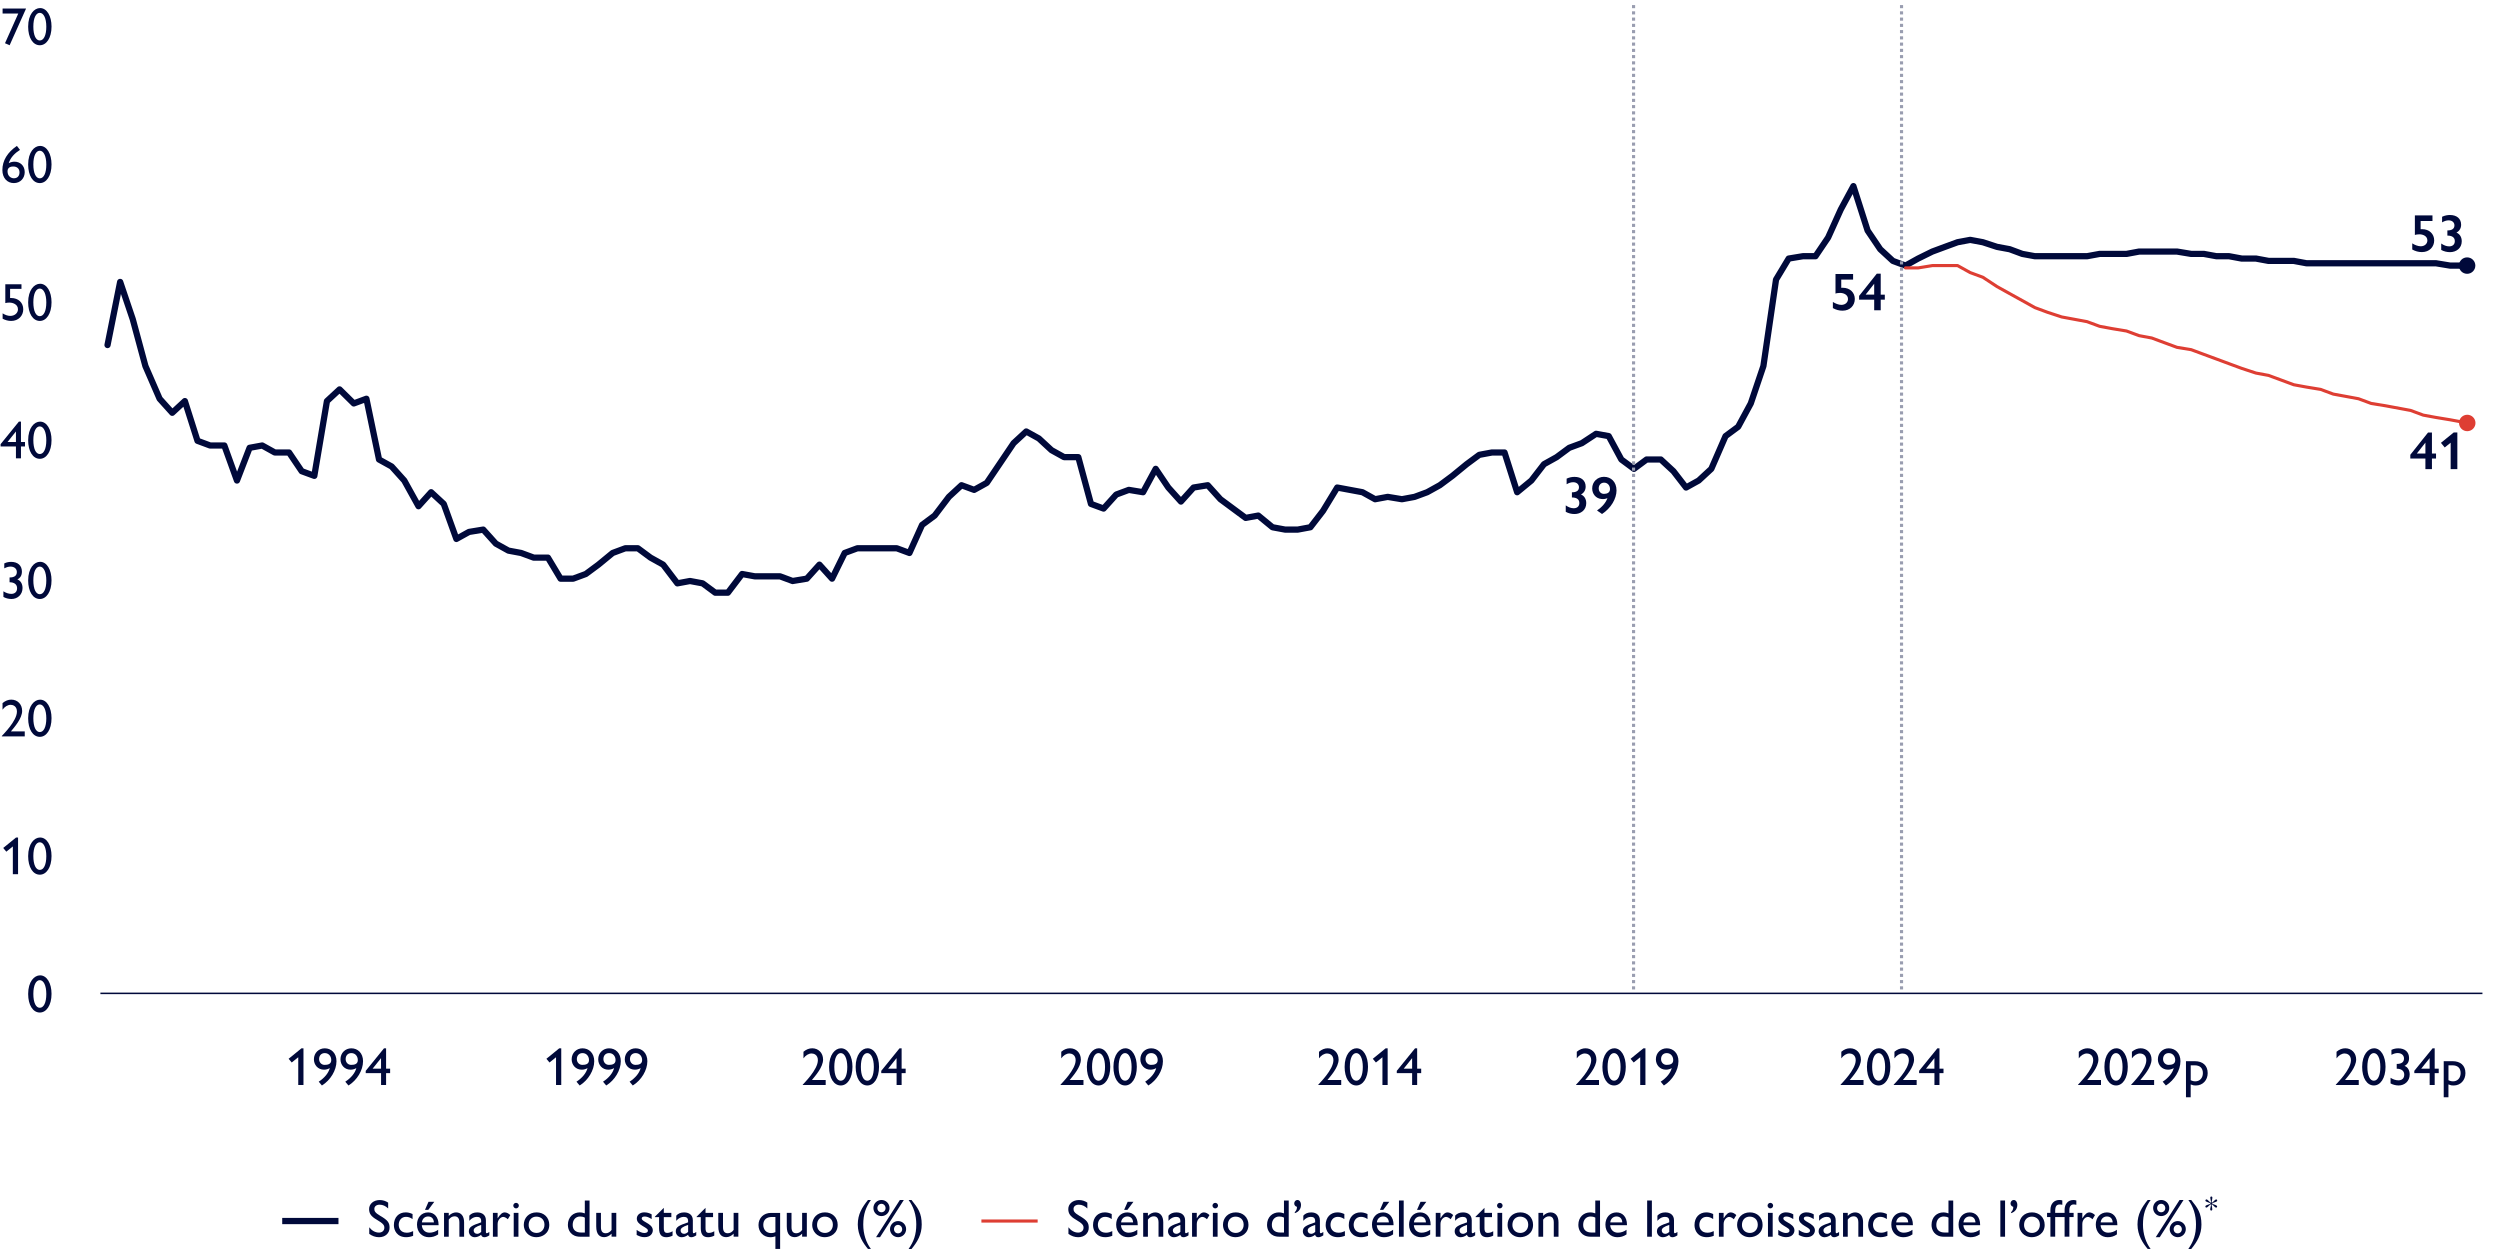 <?xml version="1.0" encoding="UTF-8"?>
<svg id="Layer_1" data-name="Layer 1" xmlns="http://www.w3.org/2000/svg" viewBox="0 0 800 400">
  <defs>
    <style>
      .cls-1, .cls-2 {
        stroke-linecap: round;
      }

      .cls-1, .cls-2, .cls-3, .cls-4, .cls-5, .cls-6 {
        fill: none;
      }

      .cls-1, .cls-2, .cls-5 {
        stroke-linejoin: round;
      }

      .cls-1, .cls-4 {
        stroke: #de3e33;
      }

      .cls-2, .cls-3 {
        stroke-width: 2px;
      }

      .cls-2, .cls-3, .cls-5 {
        stroke: #00093a;
      }

      .cls-3, .cls-4 {
        stroke-miterlimit: 10;
      }

      .cls-7 {
        fill: #de3e33;
      }

      .cls-8 {
        fill: #00093a;
      }

      .cls-5 {
        stroke-width: .5px;
      }

      .cls-6 {
        stroke: #999db0;
        stroke-dasharray: 1 1;
        stroke-miterlimit: 8;
      }
    </style>
  </defs>
  <g>
    <g>
      <g>
        <path class="cls-8" d="M347.95,384.82v1.89c-.78-.76-1.68-1.21-2.72-1.21s-1.7.54-1.7,1.34c0,.65.14,1.21,1.9,2.23,2.45,1.41,2.97,2.23,2.97,3.81,0,1.7-1.34,3.03-3.37,3.03-1.14,0-2.21-.39-3.13-1.07v-2.11c.82,1.07,1.92,1.7,3.13,1.7.97,0,1.7-.63,1.7-1.53,0-.78-.22-1.31-2.52-2.65-1.72-1-2.36-1.92-2.36-3.35,0-1.65,1.43-2.89,3.42-2.89.95,0,1.87.29,2.67.82Z"/>
        <path class="cls-8" d="M355.75,388.49v1.61c-.76-.51-1.39-.71-2.12-.71-1.51,0-2.31,1.26-2.31,2.53,0,1.09.56,2.55,2.6,2.55.8,0,1.41-.24,2.01-.51v1.5c-.73.29-1.48.44-2.23.44-2.94,0-3.93-2.21-3.93-3.86,0-2.53,1.58-4.08,3.76-4.08.73,0,1.36.14,2.23.53Z"/>
        <path class="cls-8" d="M364.08,391.91v.15h-5.37c.1,1.44,1.04,2.4,2.46,2.4.99,0,1.96-.34,2.77-.93v1.48c-1,.66-1.89.9-2.98.9-2.04,0-3.79-1.51-3.79-4.03,0-2.21,1.38-3.91,3.57-3.91,1.9,0,3.33,1.44,3.33,3.94ZM362.59,391.16c-.07-1.17-.71-1.89-1.85-1.89s-1.9.83-1.99,1.89h3.84ZM362.7,384.58l-1.92,2.57h-1.05l1.12-2.57h1.85Z"/>
        <path class="cls-8" d="M372.24,391.14v4.61h-1.51v-4.57c0-1.58-.75-1.96-1.56-1.96-.7,0-1.38.41-1.84,1.07v5.46h-1.51v-7.63h1.51v.97c.68-.78,1.63-1.12,2.33-1.12,1.63,0,2.58,1.16,2.58,3.18Z"/>
        <path class="cls-8" d="M379.23,390.43v3.84c0,.24.08.36.29.36.15,0,.44-.14.8-.41v1.09c-.58.39-1.09.6-1.58.6-.54,0-.9-.22-1.04-.78-.66.53-1.36.78-2.06.78-1.09,0-1.87-.87-1.87-1.87,0-1.39.95-1.89,3.94-2.89v-.42c0-.95-.48-1.33-1.38-1.33-.83,0-1.68.39-2.41,1.26v-1.65c.59-.7,1.46-1.04,2.53-1.04,1.75,0,2.77,1,2.77,2.46ZM376.39,394.83c.48,0,.92-.24,1.33-.63v-2.23c-1.75.58-2.41,1.07-2.41,1.78,0,.6.44,1.07,1.09,1.07Z"/>
        <path class="cls-8" d="M387.03,388.83l-.8,1.33c-.44-.42-1.04-.75-1.46-.75-.75,0-1.8.85-1.8,2.28v4.06h-1.51v-7.63h1.51v1.75c.87-1.43,1.56-1.9,2.28-1.9.63,0,1.27.36,1.78.87Z"/>
        <path class="cls-8" d="M389.77,385.79c0,.48-.41.9-.9.9s-.88-.46-.88-.9.37-.88.88-.88.9.41.9.88ZM389.63,388.12v7.63h-1.51v-7.63h1.51Z"/>
        <path class="cls-8" d="M399.51,391.94c0,2.79-2.28,3.96-4.1,3.96-2.7,0-4.06-2.09-4.06-3.91,0-2.28,1.6-4.03,4.11-4.03,2.29,0,4.05,1.6,4.05,3.98ZM392.9,391.94c0,1.63,1.1,2.6,2.55,2.6s2.52-1.1,2.52-2.62c0-1.8-1.27-2.6-2.6-2.6-1.39,0-2.46,1-2.46,2.62Z"/>
        <path class="cls-8" d="M412.39,384.16v11.59h-3.01c-2.92,0-3.93-2.11-3.93-3.77,0-2.6,1.8-4.01,3.77-4.01.66,0,1.17.14,1.65.31v-4.11h1.51ZM409.69,394.42h1.19v-4.78c-.48-.25-.93-.36-1.51-.36-1.36,0-2.38.97-2.38,2.7,0,1.55.97,2.43,2.7,2.43Z"/>
        <path class="cls-8" d="M416.32,385.58c0,1.16-.66,2.23-1.99,2.63v-.32c.46-.46.7-.88.7-1.7-.53-.15-.88-.53-.88-1.09,0-.6.46-1.11,1.02-1.11.68,0,1.16.7,1.16,1.58Z"/>
        <path class="cls-8" d="M422.37,390.43v3.84c0,.24.08.36.29.36.15,0,.44-.14.8-.41v1.09c-.58.39-1.09.6-1.58.6-.54,0-.9-.22-1.04-.78-.66.53-1.36.78-2.06.78-1.09,0-1.87-.87-1.87-1.87,0-1.39.95-1.89,3.94-2.89v-.42c0-.95-.48-1.33-1.38-1.33-.83,0-1.68.39-2.41,1.26v-1.65c.59-.7,1.46-1.04,2.53-1.04,1.75,0,2.77,1,2.77,2.46ZM419.54,394.83c.47,0,.92-.24,1.33-.63v-2.23c-1.75.58-2.41,1.07-2.41,1.78,0,.6.44,1.07,1.09,1.07Z"/>
        <path class="cls-8" d="M430.19,388.49v1.61c-.77-.51-1.39-.71-2.12-.71-1.51,0-2.31,1.26-2.31,2.53,0,1.09.56,2.55,2.6,2.55.8,0,1.41-.24,2.01-.51v1.5c-.73.29-1.48.44-2.23.44-2.94,0-3.93-2.21-3.93-3.86,0-2.53,1.58-4.08,3.76-4.08.73,0,1.36.14,2.23.53Z"/>
        <path class="cls-8" d="M437.6,388.49v1.61c-.76-.51-1.39-.71-2.12-.71-1.51,0-2.31,1.26-2.31,2.53,0,1.09.56,2.55,2.6,2.55.8,0,1.41-.24,2-.51v1.5c-.73.29-1.48.44-2.23.44-2.94,0-3.93-2.21-3.93-3.86,0-2.53,1.58-4.08,3.76-4.08.73,0,1.36.14,2.23.53Z"/>
        <path class="cls-8" d="M445.93,391.91v.15h-5.37c.1,1.44,1.04,2.4,2.46,2.4.99,0,1.96-.34,2.77-.93v1.48c-1,.66-1.89.9-2.97.9-2.04,0-3.79-1.51-3.79-4.03,0-2.21,1.38-3.91,3.57-3.91,1.9,0,3.33,1.44,3.33,3.94ZM444.44,391.16c-.07-1.17-.71-1.89-1.85-1.89s-1.9.83-1.99,1.89h3.84ZM444.56,384.58l-1.92,2.57h-1.05l1.12-2.57h1.85Z"/>
        <path class="cls-8" d="M449.18,384.16v11.59h-1.51v-11.59h1.51Z"/>
        <path class="cls-8" d="M457.8,391.91v.15h-5.37c.1,1.44,1.04,2.4,2.46,2.4.99,0,1.96-.34,2.77-.93v1.48c-1,.66-1.89.9-2.97.9-2.04,0-3.79-1.51-3.79-4.03,0-2.21,1.38-3.91,3.57-3.91,1.9,0,3.33,1.44,3.33,3.94ZM456.3,391.16c-.07-1.17-.71-1.89-1.85-1.89s-1.9.83-1.99,1.89h3.84ZM456.42,384.58l-1.92,2.57h-1.05l1.12-2.57h1.85Z"/>
        <path class="cls-8" d="M465.01,388.83l-.8,1.33c-.44-.42-1.04-.75-1.46-.75-.75,0-1.8.85-1.8,2.28v4.06h-1.51v-7.63h1.51v1.75c.87-1.43,1.56-1.9,2.28-1.9.63,0,1.28.36,1.79.87Z"/>
        <path class="cls-8" d="M470.96,390.43v3.84c0,.24.08.36.29.36.15,0,.44-.14.8-.41v1.09c-.58.39-1.09.6-1.58.6-.54,0-.9-.22-1.04-.78-.66.53-1.36.78-2.06.78-1.09,0-1.87-.87-1.87-1.87,0-1.39.95-1.89,3.94-2.89v-.42c0-.95-.48-1.33-1.38-1.33-.83,0-1.68.39-2.41,1.26v-1.65c.6-.7,1.46-1.04,2.53-1.04,1.75,0,2.77,1,2.77,2.46ZM468.12,394.83c.48,0,.92-.24,1.33-.63v-2.23c-1.75.58-2.41,1.07-2.41,1.78,0,.6.44,1.07,1.09,1.07Z"/>
        <path class="cls-8" d="M474.99,386.54h.04v1.58h2.41v1.36h-2.41v3.55c0,.76.12,1.5,1.07,1.5.63,0,1.26-.24,1.73-.54v1.41c-.54.32-1.38.51-1.96.51-1.5,0-2.36-.75-2.36-2.87v-3.55h-1.33v-.15l2.8-2.79Z"/>
        <path class="cls-8" d="M480.83,385.79c0,.48-.41.9-.9.9s-.88-.46-.88-.9.37-.88.88-.88.9.41.9.88ZM480.7,388.12v7.63h-1.51v-7.63h1.51Z"/>
        <path class="cls-8" d="M490.58,391.94c0,2.79-2.28,3.96-4.1,3.96-2.7,0-4.06-2.09-4.06-3.91,0-2.28,1.6-4.03,4.11-4.03,2.29,0,4.05,1.6,4.05,3.98ZM483.96,391.94c0,1.63,1.11,2.6,2.55,2.6s2.52-1.1,2.52-2.62c0-1.8-1.27-2.6-2.6-2.6-1.39,0-2.46,1-2.46,2.62Z"/>
        <path class="cls-8" d="M498.72,391.14v4.61h-1.51v-4.57c0-1.58-.75-1.96-1.56-1.96-.7,0-1.38.41-1.84,1.07v5.46h-1.51v-7.63h1.51v.97c.68-.78,1.63-1.12,2.33-1.12,1.63,0,2.58,1.16,2.58,3.18Z"/>
        <path class="cls-8" d="M512.01,384.16v11.59h-3.01c-2.92,0-3.93-2.11-3.93-3.77,0-2.6,1.8-4.01,3.77-4.01.66,0,1.17.14,1.65.31v-4.11h1.51ZM509.31,394.42h1.19v-4.78c-.47-.25-.93-.36-1.51-.36-1.36,0-2.38.97-2.38,2.7,0,1.55.97,2.43,2.7,2.43Z"/>
        <path class="cls-8" d="M520.63,391.91v.15h-5.37c.1,1.44,1.04,2.4,2.46,2.4.99,0,1.96-.34,2.77-.93v1.48c-1,.66-1.89.9-2.97.9-2.04,0-3.79-1.51-3.79-4.03,0-2.21,1.38-3.91,3.57-3.91,1.9,0,3.33,1.44,3.33,3.94ZM519.13,391.16c-.07-1.17-.71-1.89-1.85-1.89s-1.9.83-1.99,1.89h3.84Z"/>
        <path class="cls-8" d="M528.6,384.16v11.59h-1.51v-11.59h1.51Z"/>
        <path class="cls-8" d="M535.68,390.43v3.84c0,.24.08.36.29.36.15,0,.44-.14.8-.41v1.09c-.58.39-1.09.6-1.58.6-.54,0-.9-.22-1.04-.78-.66.53-1.36.78-2.06.78-1.09,0-1.87-.87-1.87-1.87,0-1.39.95-1.89,3.94-2.89v-.42c0-.95-.48-1.33-1.38-1.33-.83,0-1.68.39-2.41,1.26v-1.65c.59-.7,1.46-1.04,2.53-1.04,1.75,0,2.77,1,2.77,2.46ZM532.84,394.83c.48,0,.92-.24,1.33-.63v-2.23c-1.75.58-2.41,1.07-2.41,1.78,0,.6.44,1.07,1.09,1.07Z"/>
        <path class="cls-8" d="M548.22,388.49v1.61c-.76-.51-1.39-.71-2.12-.71-1.51,0-2.31,1.26-2.31,2.53,0,1.09.56,2.55,2.6,2.55.8,0,1.41-.24,2.01-.51v1.5c-.73.29-1.48.44-2.23.44-2.94,0-3.93-2.21-3.93-3.86,0-2.53,1.58-4.08,3.76-4.08.73,0,1.36.14,2.23.53Z"/>
        <path class="cls-8" d="M555.62,388.83l-.8,1.33c-.44-.42-1.04-.75-1.46-.75-.75,0-1.8.85-1.8,2.28v4.06h-1.51v-7.63h1.51v1.75c.87-1.43,1.56-1.9,2.28-1.9.63,0,1.27.36,1.78.87Z"/>
        <path class="cls-8" d="M564.03,391.94c0,2.79-2.28,3.96-4.1,3.96-2.7,0-4.06-2.09-4.06-3.91,0-2.28,1.6-4.03,4.11-4.03,2.29,0,4.05,1.6,4.05,3.98ZM557.42,391.94c0,1.63,1.11,2.6,2.55,2.6s2.52-1.1,2.52-2.62c0-1.8-1.28-2.6-2.6-2.6-1.39,0-2.46,1-2.46,2.62Z"/>
        <path class="cls-8" d="M567.4,385.79c0,.48-.41.9-.9.9s-.88-.46-.88-.9.38-.88.88-.88.9.41.9.88ZM567.26,388.12v7.63h-1.51v-7.63h1.51Z"/>
        <path class="cls-8" d="M571.54,387.96c.78,0,1.55.2,2.31.63v1.51c-.87-.53-1.51-.82-2.21-.82s-.97.29-.97.58c0,.37.1.6,1.51,1.39.92.53,2.04,1.22,2.04,2.46,0,.9-.68,2.18-2.62,2.18-.83,0-1.41-.14-2.55-.7v-1.63c.71.56,1.72,1,2.43,1,.85,0,1.17-.36,1.17-.71,0-.48-.14-.63-1.82-1.62-1-.61-1.73-1.24-1.73-2.29,0-1.16,1.02-1.99,2.43-1.99Z"/>
        <path class="cls-8" d="M578.09,387.96c.78,0,1.55.2,2.31.63v1.51c-.87-.53-1.51-.82-2.21-.82s-.97.29-.97.58c0,.37.1.6,1.51,1.39.92.53,2.04,1.22,2.04,2.46,0,.9-.68,2.18-2.62,2.18-.83,0-1.41-.14-2.55-.7v-1.63c.71.56,1.72,1,2.43,1,.85,0,1.17-.36,1.17-.71,0-.48-.14-.63-1.82-1.62-1-.61-1.73-1.24-1.73-2.29,0-1.16,1.02-1.99,2.43-1.99Z"/>
        <path class="cls-8" d="M587.42,390.43v3.84c0,.24.08.36.29.36.15,0,.44-.14.8-.41v1.09c-.58.39-1.09.6-1.58.6-.54,0-.9-.22-1.04-.78-.66.53-1.36.78-2.06.78-1.09,0-1.87-.87-1.87-1.87,0-1.39.95-1.89,3.94-2.89v-.42c0-.95-.48-1.33-1.38-1.33-.83,0-1.68.39-2.41,1.26v-1.65c.6-.7,1.46-1.04,2.53-1.04,1.75,0,2.77,1,2.77,2.46ZM584.58,394.83c.48,0,.92-.24,1.33-.63v-2.23c-1.75.58-2.41,1.07-2.41,1.78,0,.6.44,1.07,1.09,1.07Z"/>
        <path class="cls-8" d="M596.18,391.14v4.61h-1.51v-4.57c0-1.58-.75-1.96-1.56-1.96-.7,0-1.38.41-1.83,1.07v5.46h-1.51v-7.63h1.51v.97c.68-.78,1.63-1.12,2.33-1.12,1.63,0,2.58,1.16,2.58,3.18Z"/>
        <path class="cls-8" d="M603.79,388.49v1.61c-.77-.51-1.39-.71-2.12-.71-1.51,0-2.31,1.26-2.31,2.53,0,1.09.56,2.55,2.6,2.55.8,0,1.41-.24,2.01-.51v1.5c-.73.29-1.48.44-2.23.44-2.94,0-3.93-2.21-3.93-3.86,0-2.53,1.58-4.08,3.76-4.08.73,0,1.36.14,2.23.53Z"/>
        <path class="cls-8" d="M612.12,391.91v.15h-5.37c.1,1.44,1.04,2.4,2.46,2.4.99,0,1.96-.34,2.77-.93v1.48c-1,.66-1.89.9-2.97.9-2.04,0-3.79-1.51-3.79-4.03,0-2.21,1.38-3.91,3.57-3.91,1.9,0,3.33,1.44,3.33,3.94ZM610.63,391.16c-.07-1.17-.71-1.89-1.85-1.89s-1.9.83-1.99,1.89h3.84Z"/>
        <path class="cls-8" d="M625.03,384.16v11.59h-3.01c-2.92,0-3.93-2.11-3.93-3.77,0-2.6,1.8-4.01,3.77-4.01.66,0,1.17.14,1.65.31v-4.11h1.51ZM622.32,394.42h1.19v-4.78c-.47-.25-.93-.36-1.51-.36-1.36,0-2.38.97-2.38,2.7,0,1.55.97,2.43,2.7,2.43Z"/>
        <path class="cls-8" d="M633.64,391.91v.15h-5.37c.1,1.44,1.04,2.4,2.46,2.4.99,0,1.96-.34,2.77-.93v1.48c-1,.66-1.89.9-2.97.9-2.04,0-3.79-1.51-3.79-4.03,0-2.21,1.38-3.91,3.57-3.91,1.9,0,3.33,1.44,3.33,3.94ZM632.15,391.16c-.07-1.17-.71-1.89-1.85-1.89s-1.9.83-1.99,1.89h3.84Z"/>
        <path class="cls-8" d="M641.62,384.16v11.59h-1.51v-11.59h1.51Z"/>
        <path class="cls-8" d="M645.54,385.58c0,1.16-.66,2.23-1.99,2.63v-.32c.46-.46.7-.88.7-1.7-.53-.15-.88-.53-.88-1.09,0-.6.46-1.11,1.02-1.11.68,0,1.16.7,1.16,1.58Z"/>
        <path class="cls-8" d="M654.3,391.94c0,2.79-2.28,3.96-4.1,3.96-2.7,0-4.06-2.09-4.06-3.91,0-2.28,1.6-4.03,4.11-4.03,2.29,0,4.04,1.6,4.04,3.98ZM647.69,391.94c0,1.63,1.1,2.6,2.55,2.6s2.52-1.1,2.52-2.62c0-1.8-1.28-2.6-2.6-2.6-1.39,0-2.46,1-2.46,2.62Z"/>
        <path class="cls-8" d="M659.94,384.16v1.39c-.21-.07-.46-.12-.77-.12-1.12,0-1.51.6-1.51,2.12v.56h3.01v-.95c0-1.84,1.07-3.16,2.82-3.16.36,0,.56.05.94.15v1.39c-.32-.07-.58-.12-.85-.12-.8,0-1.38.53-1.38,1.79v.9h1.36v1.36h-1.36v6.27h-1.53v-6.27h-3.01v6.27h-1.53v-6.27h-1.07v-1.36h1.07v-.92c0-2.06,1.24-3.2,2.87-3.2.41,0,.68.05.94.15Z"/>
        <path class="cls-8" d="M670.4,388.83l-.8,1.33c-.44-.42-1.04-.75-1.46-.75-.75,0-1.8.85-1.8,2.28v4.06h-1.51v-7.63h1.51v1.75c.87-1.43,1.56-1.9,2.28-1.9.63,0,1.28.36,1.79.87Z"/>
        <path class="cls-8" d="M677.55,391.91v.15h-5.37c.1,1.44,1.04,2.4,2.46,2.4.99,0,1.96-.34,2.77-.93v1.48c-1,.66-1.89.9-2.97.9-2.04,0-3.79-1.51-3.79-4.03,0-2.21,1.38-3.91,3.57-3.91,1.9,0,3.33,1.44,3.33,3.94ZM676.06,391.16c-.07-1.17-.71-1.89-1.85-1.89s-1.9.83-1.99,1.89h3.84Z"/>
        <path class="cls-8" d="M688.2,384c-1.62,2.31-2.45,4.49-2.45,7.87,0,3.03.92,5.78,2.45,7.79h-.94c-1.45-1.72-3.26-4.32-3.26-7.82,0-3.3,1.36-5.46,3.26-7.84h.94Z"/>
        <path class="cls-8" d="M691.58,389.15c-1.41,0-2.58-1.12-2.58-2.58s1.17-2.58,2.58-2.58,2.58,1.14,2.58,2.58-1.17,2.58-2.58,2.58ZM698.74,383.99l-7.63,11.92h-1.28l7.63-11.92h1.27ZM692.89,386.59c0-.75-.58-1.38-1.31-1.38s-1.31.61-1.31,1.38.56,1.34,1.31,1.34,1.31-.59,1.31-1.34ZM696.88,395.9c-1.41,0-2.58-1.17-2.58-2.58s1.17-2.58,2.58-2.58,2.58,1.12,2.58,2.58-1.17,2.58-2.58,2.58ZM698.19,393.34c0-.75-.6-1.38-1.34-1.38s-1.28.63-1.28,1.38.53,1.34,1.29,1.34,1.33-.59,1.33-1.34Z"/>
        <path class="cls-8" d="M700.27,399.66c1.63-2.38,2.45-4.54,2.45-7.85,0-2.99-.85-5.68-2.45-7.8h.93c2.02,2.53,3.26,4.13,3.26,7.84,0,3.2-1.34,5.47-3.26,7.82h-.93Z"/>
        <path class="cls-8" d="M707.9,383.75l-.2,1c.08,0,.16.05.2.1l.81-.77c.14-.14.33-.27.47-.27.17,0,.32.14.32.35,0,.24-.13.33-.43.44l-1.12.41s.02.07.02.11c0,.05,0,.09-.02.12l.92.32c.4.14.62.32.62.54,0,.14-.13.34-.33.34-.14,0-.35-.13-.54-.33l-.73-.72s-.12.1-.2.1l.15.77c.07.35.09.58.09.7,0,.24-.09.42-.35.42-.19,0-.32-.17-.32-.43,0-.23.09-.46.13-.67l.15-.79c-.07,0-.14-.04-.19-.1l-.77.71c-.26.24-.41.33-.54.33-.21,0-.33-.19-.33-.33,0-.19.14-.35.57-.5l1.01-.36s-.02-.07-.02-.11c0-.05,0-.09.02-.12l-1.1-.41c-.35-.13-.46-.27-.46-.43,0-.2.18-.37.34-.37.12,0,.33.14.51.31l.78.74c.06-.06.1-.09.19-.1l-.19-1c-.03-.16-.07-.28-.07-.43,0-.28.11-.44.34-.44.21,0,.33.16.33.4,0,.07,0,.23-.06.47Z"/>
      </g>
      <line class="cls-4" x1="314.05" y1="390.73" x2="332.05" y2="390.73"/>
    </g>
    <g>
      <g>
        <path class="cls-8" d="M124.21,384.82v1.89c-.78-.76-1.68-1.21-2.72-1.21s-1.7.54-1.7,1.34c0,.65.14,1.21,1.9,2.23,2.45,1.41,2.97,2.23,2.97,3.81,0,1.7-1.34,3.03-3.37,3.03-1.14,0-2.21-.39-3.13-1.07v-2.11c.82,1.07,1.92,1.7,3.13,1.7.97,0,1.7-.63,1.7-1.53,0-.78-.22-1.31-2.52-2.65-1.72-1-2.36-1.92-2.36-3.35,0-1.65,1.43-2.89,3.42-2.89.95,0,1.87.29,2.67.82Z"/>
        <path class="cls-8" d="M132.02,388.49v1.61c-.76-.51-1.39-.71-2.12-.71-1.51,0-2.31,1.26-2.31,2.53,0,1.09.56,2.55,2.6,2.55.8,0,1.41-.24,2.01-.51v1.5c-.73.29-1.48.44-2.23.44-2.94,0-3.93-2.21-3.93-3.86,0-2.53,1.58-4.08,3.76-4.08.73,0,1.36.14,2.23.53Z"/>
        <path class="cls-8" d="M140.35,391.91v.15h-5.37c.1,1.44,1.04,2.4,2.46,2.4.99,0,1.96-.34,2.77-.93v1.48c-1,.66-1.89.9-2.98.9-2.04,0-3.79-1.51-3.79-4.03,0-2.21,1.38-3.91,3.57-3.91,1.9,0,3.33,1.44,3.33,3.94ZM138.85,391.16c-.07-1.17-.71-1.89-1.85-1.89s-1.9.83-1.99,1.89h3.84ZM138.97,384.58l-1.92,2.57h-1.05l1.12-2.57h1.85Z"/>
        <path class="cls-8" d="M148.51,391.14v4.61h-1.51v-4.57c0-1.58-.75-1.96-1.56-1.96-.7,0-1.38.41-1.84,1.07v5.46h-1.51v-7.63h1.51v.97c.68-.78,1.63-1.12,2.33-1.12,1.63,0,2.58,1.16,2.58,3.18Z"/>
        <path class="cls-8" d="M155.49,390.43v3.84c0,.24.08.36.29.36.15,0,.44-.14.8-.41v1.09c-.58.39-1.09.6-1.58.6-.54,0-.9-.22-1.04-.78-.66.53-1.36.78-2.06.78-1.09,0-1.87-.87-1.87-1.87,0-1.39.95-1.89,3.94-2.89v-.42c0-.95-.48-1.33-1.38-1.33-.83,0-1.68.39-2.41,1.26v-1.65c.59-.7,1.46-1.04,2.53-1.04,1.75,0,2.77,1,2.77,2.46ZM152.65,394.83c.48,0,.92-.24,1.33-.63v-2.23c-1.75.58-2.41,1.07-2.41,1.78,0,.6.44,1.07,1.09,1.07Z"/>
        <path class="cls-8" d="M163.3,388.83l-.8,1.33c-.44-.42-1.04-.75-1.46-.75-.75,0-1.8.85-1.8,2.28v4.06h-1.51v-7.63h1.51v1.75c.87-1.43,1.56-1.9,2.28-1.9.63,0,1.27.36,1.78.87Z"/>
        <path class="cls-8" d="M166.03,385.79c0,.48-.41.9-.9.9s-.88-.46-.88-.9.37-.88.88-.88.9.41.9.88ZM165.9,388.12v7.63h-1.51v-7.63h1.51Z"/>
        <path class="cls-8" d="M175.77,391.94c0,2.79-2.28,3.96-4.1,3.96-2.7,0-4.06-2.09-4.06-3.91,0-2.28,1.6-4.03,4.11-4.03,2.29,0,4.05,1.6,4.05,3.98ZM169.16,391.94c0,1.63,1.1,2.6,2.55,2.6s2.52-1.1,2.52-2.62c0-1.8-1.27-2.6-2.6-2.6-1.39,0-2.46,1-2.46,2.62Z"/>
        <path class="cls-8" d="M188.66,384.16v11.59h-3.01c-2.92,0-3.93-2.11-3.93-3.77,0-2.6,1.8-4.01,3.77-4.01.66,0,1.17.14,1.65.31v-4.11h1.51ZM185.96,394.42h1.19v-4.78c-.48-.25-.93-.36-1.51-.36-1.36,0-2.38.97-2.38,2.7,0,1.55.97,2.43,2.7,2.43Z"/>
        <path class="cls-8" d="M192.3,388.12v4.55c0,1.5.61,1.97,1.56,1.97.71,0,1.38-.41,1.84-1.07v-5.46h1.51v7.63h-1.51v-.97c-.66.71-1.55,1.12-2.33,1.12-1.38,0-2.58-.73-2.58-3.45v-4.33h1.51Z"/>
        <path class="cls-8" d="M206.22,387.96c.78,0,1.55.2,2.31.63v1.51c-.87-.53-1.51-.82-2.21-.82s-.97.29-.97.58c0,.37.1.6,1.51,1.39.92.53,2.04,1.22,2.04,2.46,0,.9-.68,2.18-2.62,2.18-.83,0-1.41-.14-2.55-.7v-1.63c.71.56,1.72,1,2.43,1,.85,0,1.17-.36,1.17-.71,0-.48-.14-.63-1.82-1.62-1-.61-1.73-1.24-1.73-2.29,0-1.16,1.02-1.99,2.43-1.99Z"/>
        <path class="cls-8" d="M212.39,386.54h.03v1.58h2.41v1.36h-2.41v3.55c0,.76.12,1.5,1.07,1.5.63,0,1.26-.24,1.73-.54v1.41c-.54.32-1.38.51-1.96.51-1.5,0-2.36-.75-2.36-2.87v-3.55h-1.33v-.15l2.8-2.79Z"/>
        <path class="cls-8" d="M221.71,390.43v3.84c0,.24.08.36.29.36.15,0,.44-.14.8-.41v1.09c-.58.39-1.09.6-1.58.6-.54,0-.9-.22-1.04-.78-.66.53-1.36.78-2.06.78-1.09,0-1.87-.87-1.87-1.87,0-1.39.95-1.89,3.94-2.89v-.42c0-.95-.48-1.33-1.38-1.33-.83,0-1.68.39-2.41,1.26v-1.65c.59-.7,1.46-1.04,2.53-1.04,1.75,0,2.77,1,2.77,2.46ZM218.87,394.83c.48,0,.92-.24,1.33-.63v-2.23c-1.75.58-2.41,1.07-2.41,1.78,0,.6.44,1.07,1.09,1.07Z"/>
        <path class="cls-8" d="M225.74,386.54h.03v1.58h2.41v1.36h-2.41v3.55c0,.76.12,1.5,1.07,1.5.63,0,1.26-.24,1.73-.54v1.41c-.54.32-1.38.51-1.96.51-1.5,0-2.36-.75-2.36-2.87v-3.55h-1.33v-.15l2.8-2.79Z"/>
        <path class="cls-8" d="M231.36,388.12v4.55c0,1.5.61,1.97,1.56,1.97.71,0,1.38-.41,1.84-1.07v-5.46h1.51v7.63h-1.51v-.97c-.66.71-1.55,1.12-2.33,1.12-1.38,0-2.58-.73-2.58-3.45v-4.33h1.51Z"/>
        <path class="cls-8" d="M249.64,399.66h-1.51v-4.04c-.43.14-.95.29-1.65.29-2.12,0-3.76-1.63-3.76-3.89s1.65-3.89,3.98-3.89h2.94v11.54ZM246.77,394.59c.36,0,.87-.07,1.36-.32v-4.83h-1.19c-1.46,0-2.69.71-2.69,2.53,0,1.55,1,2.62,2.52,2.62Z"/>
        <path class="cls-8" d="M253.28,388.12v4.55c0,1.5.61,1.97,1.56,1.97.71,0,1.38-.41,1.84-1.07v-5.46h1.51v7.63h-1.51v-.97c-.66.71-1.55,1.12-2.33,1.12-1.38,0-2.58-.73-2.58-3.45v-4.33h1.51Z"/>
        <path class="cls-8" d="M268.06,391.94c0,2.79-2.28,3.96-4.1,3.96-2.7,0-4.06-2.09-4.06-3.91,0-2.28,1.6-4.03,4.11-4.03,2.29,0,4.05,1.6,4.05,3.98ZM261.45,391.94c0,1.63,1.1,2.6,2.55,2.6s2.52-1.1,2.52-2.62c0-1.8-1.27-2.6-2.6-2.6-1.39,0-2.46,1-2.46,2.62Z"/>
        <path class="cls-8" d="M278.69,384c-1.61,2.31-2.45,4.49-2.45,7.87,0,3.03.92,5.78,2.45,7.79h-.94c-1.44-1.72-3.26-4.32-3.26-7.82,0-3.3,1.36-5.46,3.26-7.84h.94Z"/>
        <path class="cls-8" d="M282.07,389.15c-1.41,0-2.58-1.12-2.58-2.58s1.17-2.58,2.58-2.58,2.58,1.14,2.58,2.58-1.17,2.58-2.58,2.58ZM289.23,383.99l-7.63,11.92h-1.27l7.63-11.92h1.27ZM283.38,386.59c0-.75-.58-1.38-1.31-1.38s-1.31.61-1.31,1.38.56,1.34,1.31,1.34,1.31-.59,1.31-1.34ZM287.38,395.9c-1.41,0-2.58-1.17-2.58-2.58s1.17-2.58,2.58-2.58,2.58,1.12,2.58,2.58-1.17,2.58-2.58,2.58ZM288.69,393.34c0-.75-.59-1.38-1.34-1.38s-1.27.63-1.27,1.38.53,1.34,1.29,1.34,1.33-.59,1.33-1.34Z"/>
        <path class="cls-8" d="M290.76,399.66c1.63-2.38,2.45-4.54,2.45-7.85,0-2.99-.85-5.68-2.45-7.8h.93c2.02,2.53,3.26,4.13,3.26,7.84,0,3.2-1.34,5.47-3.26,7.82h-.93Z"/>
      </g>
      <line class="cls-3" x1="90.31" y1="390.73" x2="108.31" y2="390.73"/>
    </g>
  </g>
  <g>
    <g id="_1994" data-name="1994">
      <path class="cls-8" d="M97.11,335.46v11.75h-1.67v-8.89l-2.09,1.68-.99-1.19,4.11-3.35h.63Z"/>
      <path class="cls-8" d="M107.67,339.64c0,2.8-1.89,6.02-4.66,7.72l-1.02-1.22c1.9-1.24,3.14-2.8,3.54-4.35-.54.32-1.17.51-1.85.51-1.96,0-3.23-1.55-3.23-3.32,0-2.09,1.6-3.52,3.47-3.52,2.04,0,3.76,1.48,3.76,4.18ZM103.86,340.76c.99,0,2.14-.2,2.14-1.53,0-1.17-.76-2.24-2.07-2.24-1.07,0-1.82.73-1.82,1.92,0,.99.7,1.85,1.75,1.85Z"/>
      <path class="cls-8" d="M116.17,339.64c0,2.8-1.89,6.02-4.66,7.72l-1.02-1.22c1.9-1.24,3.14-2.8,3.54-4.35-.54.32-1.17.51-1.85.51-1.96,0-3.23-1.55-3.23-3.32,0-2.09,1.6-3.52,3.47-3.52,2.04,0,3.76,1.48,3.76,4.18ZM112.36,340.76c.99,0,2.14-.2,2.14-1.53,0-1.17-.76-2.24-2.07-2.24-1.07,0-1.82.73-1.82,1.92,0,.99.7,1.85,1.75,1.85Z"/>
      <path class="cls-8" d="M123.55,335.46v6.51h1.29v1.43h-1.29v3.81h-1.61v-3.81h-4.91v-.73l5.85-7.21h.68ZM121.93,338.6l-2.69,3.37h2.69v-3.37Z"/>
    </g>
    <g id="_1999" data-name="1999">
      <path class="cls-8" d="M179.6,335.46v11.75h-1.67v-8.89l-2.09,1.68-.99-1.19,4.11-3.35h.63Z"/>
      <path class="cls-8" d="M190.15,339.64c0,2.8-1.89,6.02-4.66,7.72l-1.02-1.22c1.9-1.24,3.14-2.8,3.54-4.35-.54.32-1.17.51-1.85.51-1.96,0-3.23-1.55-3.23-3.32,0-2.09,1.6-3.52,3.47-3.52,2.04,0,3.76,1.48,3.76,4.18ZM186.34,340.76c.99,0,2.14-.2,2.14-1.53,0-1.17-.76-2.24-2.07-2.24-1.07,0-1.82.73-1.82,1.92,0,.99.7,1.85,1.75,1.85Z"/>
      <path class="cls-8" d="M198.65,339.64c0,2.8-1.89,6.02-4.66,7.72l-1.02-1.22c1.9-1.24,3.14-2.8,3.54-4.35-.54.32-1.17.51-1.85.51-1.96,0-3.23-1.55-3.23-3.32,0-2.09,1.6-3.52,3.47-3.52,2.04,0,3.76,1.48,3.76,4.18ZM194.84,340.76c.99,0,2.14-.2,2.14-1.53,0-1.17-.76-2.24-2.07-2.24-1.07,0-1.82.73-1.82,1.92,0,.99.7,1.85,1.75,1.85Z"/>
      <path class="cls-8" d="M207.15,339.64c0,2.8-1.89,6.02-4.66,7.72l-1.02-1.22c1.9-1.24,3.14-2.8,3.54-4.35-.54.32-1.17.51-1.85.51-1.96,0-3.23-1.55-3.23-3.32,0-2.09,1.6-3.52,3.47-3.52,2.04,0,3.76,1.48,3.76,4.18ZM203.34,340.76c.99,0,2.14-.2,2.14-1.53,0-1.17-.76-2.24-2.07-2.24-1.07,0-1.82.73-1.82,1.92,0,.99.7,1.85,1.75,1.85Z"/>
    </g>
    <g id="_2004" data-name="2004">
      <path class="cls-8" d="M263.39,339.03c0,2.48-2.52,5.27-3.59,6.58h4.42v1.6h-7.34v-.12c.39-.48,4.84-4.79,4.84-7.82,0-1.78-1.34-2.16-2.01-2.16-.95,0-1.9.59-2.6,1.56v-2.11c.92-.77,1.83-1.11,2.8-1.11,2,0,3.47,1.51,3.47,3.57Z"/>
      <path class="cls-8" d="M272.79,341.37c0,3.72-1.68,5.98-3.74,5.98-2.23,0-3.74-2.4-3.74-5.95,0-3.96,1.96-5.95,3.81-5.95,2.18,0,3.67,2.53,3.67,5.92ZM269.04,345.83c1.24,0,2.09-1.6,2.09-4.4s-.9-4.44-2.09-4.44-2.06,1.56-2.06,4.39.82,4.45,2.06,4.45Z"/>
      <path class="cls-8" d="M281.29,341.37c0,3.72-1.68,5.98-3.74,5.98-2.23,0-3.74-2.4-3.74-5.95,0-3.96,1.96-5.95,3.81-5.95,2.18,0,3.67,2.53,3.67,5.92ZM277.54,345.83c1.24,0,2.09-1.6,2.09-4.4s-.9-4.44-2.09-4.44-2.06,1.56-2.06,4.39.82,4.45,2.06,4.45Z"/>
      <path class="cls-8" d="M288.52,335.46v6.51h1.29v1.43h-1.29v3.81h-1.61v-3.81h-4.91v-.73l5.85-7.21h.68ZM286.9,338.6l-2.69,3.37h2.69v-3.37Z"/>
    </g>
    <g id="_2009" data-name="2009">
      <path class="cls-8" d="M345.88,339.03c0,2.48-2.52,5.27-3.59,6.58h4.42v1.6h-7.34v-.12c.39-.48,4.84-4.79,4.84-7.82,0-1.78-1.34-2.16-2.01-2.16-.95,0-1.9.59-2.6,1.56v-2.11c.92-.77,1.83-1.11,2.8-1.11,2,0,3.47,1.51,3.47,3.57Z"/>
      <path class="cls-8" d="M355.28,341.37c0,3.72-1.68,5.98-3.74,5.98-2.23,0-3.74-2.4-3.74-5.95,0-3.96,1.96-5.95,3.81-5.95,2.18,0,3.67,2.53,3.67,5.92ZM351.52,345.83c1.24,0,2.09-1.6,2.09-4.4s-.9-4.44-2.09-4.44-2.06,1.56-2.06,4.39.82,4.45,2.06,4.45Z"/>
      <path class="cls-8" d="M363.78,341.37c0,3.72-1.68,5.98-3.74,5.98-2.23,0-3.74-2.4-3.74-5.95,0-3.96,1.96-5.95,3.81-5.95,2.18,0,3.67,2.53,3.67,5.92ZM360.02,345.83c1.24,0,2.09-1.6,2.09-4.4s-.9-4.44-2.09-4.44-2.06,1.56-2.06,4.39.82,4.45,2.06,4.45Z"/>
      <path class="cls-8" d="M372.13,339.64c0,2.8-1.89,6.02-4.66,7.72l-1.02-1.22c1.9-1.24,3.14-2.8,3.54-4.35-.54.32-1.17.51-1.85.51-1.96,0-3.23-1.55-3.23-3.32,0-2.09,1.6-3.52,3.47-3.52,2.04,0,3.76,1.48,3.76,4.18ZM368.32,340.76c.99,0,2.14-.2,2.14-1.53,0-1.17-.76-2.24-2.07-2.24-1.07,0-1.82.73-1.82,1.92,0,.99.7,1.85,1.75,1.85Z"/>
    </g>
    <g>
      <path class="cls-8" d="M428.36,339.03c0,2.48-2.52,5.27-3.59,6.58h4.42v1.6h-7.34v-.12c.39-.48,4.84-4.79,4.84-7.82,0-1.78-1.34-2.16-2.01-2.16-.95,0-1.9.59-2.6,1.56v-2.11c.92-.77,1.83-1.11,2.8-1.11,2,0,3.47,1.51,3.47,3.57Z"/>
      <path class="cls-8" d="M437.76,341.37c0,3.72-1.68,5.98-3.74,5.98-2.23,0-3.74-2.4-3.74-5.95,0-3.96,1.96-5.95,3.81-5.95,2.18,0,3.67,2.53,3.67,5.92ZM434.01,345.83c1.24,0,2.09-1.6,2.09-4.4s-.9-4.44-2.09-4.44-2.06,1.56-2.06,4.39.82,4.45,2.06,4.45Z"/>
      <path class="cls-8" d="M444.05,335.46v11.75h-1.67v-8.89l-2.09,1.68-.99-1.19,4.11-3.35h.63Z"/>
      <path class="cls-8" d="M453.49,335.46v6.51h1.29v1.43h-1.29v3.81h-1.61v-3.81h-4.91v-.73l5.85-7.21h.68ZM451.88,338.6l-2.69,3.37h2.69v-3.37Z"/>
    </g>
    <g>
      <path class="cls-8" d="M510.85,339.03c0,2.48-2.52,5.27-3.59,6.58h4.42v1.6h-7.34v-.12c.39-.48,4.84-4.79,4.84-7.82,0-1.78-1.34-2.16-2.01-2.16-.95,0-1.9.59-2.6,1.56v-2.11c.92-.77,1.83-1.11,2.8-1.11,2,0,3.47,1.51,3.47,3.57Z"/>
      <path class="cls-8" d="M520.25,341.37c0,3.72-1.68,5.98-3.74,5.98-2.23,0-3.74-2.4-3.74-5.95,0-3.96,1.96-5.95,3.81-5.95,2.18,0,3.67,2.53,3.67,5.92ZM516.49,345.83c1.24,0,2.09-1.6,2.09-4.4s-.9-4.44-2.09-4.44-2.06,1.56-2.06,4.39.82,4.45,2.06,4.45Z"/>
      <path class="cls-8" d="M526.54,335.46v11.75h-1.67v-8.89l-2.09,1.68-.99-1.19,4.11-3.35h.63Z"/>
      <path class="cls-8" d="M537.1,339.64c0,2.8-1.89,6.02-4.66,7.72l-1.02-1.22c1.9-1.24,3.14-2.8,3.54-4.35-.54.32-1.17.51-1.85.51-1.96,0-3.23-1.55-3.23-3.32,0-2.09,1.6-3.52,3.47-3.52,2.04,0,3.76,1.48,3.76,4.18ZM533.29,340.76c.99,0,2.14-.2,2.14-1.53,0-1.17-.76-2.24-2.07-2.24-1.07,0-1.82.73-1.82,1.92,0,.99.7,1.85,1.75,1.85Z"/>
    </g>
    <g>
      <path class="cls-8" d="M595.5,339.03c0,2.48-2.52,5.27-3.59,6.58h4.42v1.6h-7.34v-.12c.39-.48,4.84-4.79,4.84-7.82,0-1.78-1.34-2.16-2.01-2.16-.95,0-1.9.59-2.6,1.56v-2.11c.92-.77,1.83-1.11,2.8-1.11,2,0,3.47,1.51,3.47,3.57Z"/>
      <path class="cls-8" d="M604.9,341.37c0,3.72-1.68,5.98-3.74,5.98-2.23,0-3.74-2.4-3.74-5.95,0-3.96,1.96-5.95,3.81-5.95,2.18,0,3.67,2.53,3.67,5.92ZM601.15,345.83c1.24,0,2.09-1.6,2.09-4.4s-.9-4.44-2.09-4.44-2.06,1.56-2.06,4.39.82,4.45,2.06,4.45Z"/>
      <path class="cls-8" d="M612.5,339.03c0,2.48-2.52,5.27-3.59,6.58h4.42v1.6h-7.34v-.12c.39-.48,4.84-4.79,4.84-7.82,0-1.78-1.34-2.16-2.01-2.16-.95,0-1.9.59-2.6,1.56v-2.11c.92-.77,1.83-1.11,2.8-1.11,2,0,3.47,1.51,3.47,3.57Z"/>
      <path class="cls-8" d="M620.63,335.46v6.51h1.29v1.43h-1.29v3.81h-1.61v-3.81h-4.91v-.73l5.85-7.21h.68ZM619.01,338.6l-2.69,3.37h2.69v-3.37Z"/>
    </g>
    <g id="_2029p" data-name="2029p">
      <path class="cls-8" d="M671.49,339.03c0,2.48-2.52,5.27-3.59,6.58h4.42v1.6h-7.34v-.12c.39-.48,4.84-4.79,4.84-7.82,0-1.78-1.34-2.16-2.01-2.16-.95,0-1.9.59-2.6,1.56v-2.11c.92-.77,1.84-1.11,2.81-1.11,2,0,3.47,1.51,3.47,3.57Z"/>
      <path class="cls-8" d="M680.89,341.37c0,3.72-1.68,5.98-3.74,5.98-2.23,0-3.74-2.4-3.74-5.95,0-3.96,1.96-5.95,3.81-5.95,2.18,0,3.67,2.53,3.67,5.92ZM677.13,345.83c1.24,0,2.09-1.6,2.09-4.4s-.9-4.44-2.09-4.44-2.06,1.56-2.06,4.39.82,4.45,2.06,4.45Z"/>
      <path class="cls-8" d="M688.49,339.03c0,2.48-2.52,5.27-3.59,6.58h4.42v1.6h-7.34v-.12c.39-.48,4.84-4.79,4.84-7.82,0-1.78-1.34-2.16-2.01-2.16-.95,0-1.9.59-2.6,1.56v-2.11c.92-.77,1.84-1.11,2.81-1.11,2,0,3.47,1.51,3.47,3.57Z"/>
      <path class="cls-8" d="M697.74,339.64c0,2.8-1.89,6.02-4.66,7.72l-1.02-1.22c1.9-1.24,3.14-2.8,3.54-4.35-.54.32-1.17.51-1.85.51-1.96,0-3.23-1.55-3.23-3.32,0-2.09,1.6-3.52,3.47-3.52,2.04,0,3.76,1.48,3.76,4.18ZM693.93,340.76c.99,0,2.14-.2,2.14-1.53,0-1.17-.76-2.24-2.07-2.24-1.07,0-1.82.73-1.82,1.92,0,.99.7,1.85,1.75,1.85Z"/>
      <path class="cls-8" d="M702.67,347.36c-.59,0-.85-.03-1.65-.34v4.1h-1.51v-11.54h2.84c2.48,0,4.11,1.34,4.11,3.82,0,2.23-1.55,3.96-3.79,3.96ZM701.02,345.67c.36.2.92.36,1.5.36,1.39,0,2.4-1.07,2.4-2.63s-.87-2.5-2.63-2.5h-1.26v4.78Z"/>
    </g>
    <g id="_2034p" data-name="2034p">
      <path class="cls-8" d="M753.97,339.03c0,2.48-2.52,5.27-3.59,6.58h4.42v1.6h-7.34v-.12c.39-.48,4.84-4.79,4.84-7.82,0-1.78-1.34-2.16-2.01-2.16-.95,0-1.9.59-2.6,1.56v-2.11c.92-.77,1.84-1.11,2.81-1.11,2,0,3.47,1.51,3.47,3.57Z"/>
      <path class="cls-8" d="M763.37,341.37c0,3.72-1.68,5.98-3.74,5.98-2.23,0-3.74-2.4-3.74-5.95,0-3.96,1.96-5.95,3.81-5.95,2.18,0,3.67,2.53,3.67,5.92ZM759.62,345.83c1.24,0,2.09-1.6,2.09-4.4s-.9-4.44-2.09-4.44-2.06,1.56-2.06,4.39.82,4.45,2.06,4.45Z"/>
      <path class="cls-8" d="M769.43,341.08c1.05.36,1.67,1.44,1.67,2.75,0,2.12-1.61,3.52-3.54,3.52-.97,0-1.87-.27-2.58-.66v-1.8c.8.51,1.67.82,2.53.82,1.07,0,1.85-.61,1.85-1.82s-.92-1.9-2.41-1.9v-1.53c1.58,0,2.33-.61,2.33-1.75,0-.95-.73-1.73-2.01-1.73-.66,0-1.24.17-2.01.56v-1.58c.8-.39,1.53-.49,2.21-.49,2.07,0,3.43,1.14,3.43,3.11,0,1.21-.49,2.01-1.48,2.52Z"/>
      <path class="cls-8" d="M779.1,335.46v6.51h1.29v1.43h-1.29v3.81h-1.61v-3.81h-4.91v-.73l5.85-7.21h.68ZM777.48,338.6l-2.69,3.37h2.69v-3.37Z"/>
      <path class="cls-8" d="M785.15,347.36c-.59,0-.85-.03-1.65-.34v4.1h-1.51v-11.54h2.84c2.48,0,4.11,1.34,4.11,3.82,0,2.23-1.55,3.96-3.79,3.96ZM783.5,345.67c.36.2.92.36,1.5.36,1.39,0,2.4-1.07,2.4-2.63s-.87-2.5-2.63-2.5h-1.26v4.78Z"/>
    </g>
  </g>
  <g>
    <g>
      <polyline class="cls-2" points="34.41 110.41 38.45 90.22 42.49 102.18 46.53 117.13 51.08 127.6 55.12 132.09 59.16 128.35 63.2 141.06 67.24 142.56 71.79 142.56 75.83 153.77 79.87 143.3 83.91 142.56 87.95 144.8 92.5 144.8 96.54 150.78 100.58 152.27 104.62 128.35 108.66 124.61 113.21 129.1 117.25 127.6 121.29 147.04 125.33 149.28 129.37 153.77 133.92 161.99 137.96 157.51 142 161.25 146.04 172.46 150.08 170.22 154.63 169.47 158.67 173.96 162.71 176.2 166.75 176.95 170.79 178.44 175.34 178.44 179.38 185.17 183.42 185.17 187.46 183.68 191.5 180.69 196.05 176.95 200.09 175.45 204.13 175.45 208.17 178.44 212.21 180.69 216.76 186.67 220.8 185.92 224.84 186.67 228.88 189.66 232.92 189.66 237.47 183.68 241.51 184.42 245.55 184.42 249.59 184.42 253.64 185.92 258.18 185.17 262.22 180.69 266.26 185.17 270.3 176.95 274.35 175.45 278.89 175.45 282.93 175.45 286.97 175.45 291.02 176.95 295.06 167.98 299.1 164.98 303.64 159 307.68 155.27 311.73 156.76 315.77 154.52 319.81 148.54 324.35 141.81 328.4 138.07 332.44 140.31 336.48 144.05 340.52 146.29 345.06 146.29 349.11 161.25 353.15 162.74 357.19 158.26 361.23 156.76 365.78 157.51 369.82 150.03 373.86 156.01 377.9 160.5 381.94 156.01 386.49 155.27 390.53 159.75 394.57 162.74 398.61 165.73 402.65 164.98 407.2 168.72 411.24 169.47 415.28 169.47 419.32 168.72 423.36 163.49 427.91 156.01 431.95 156.76 435.99 157.51 440.03 159.75 444.07 159 448.62 159.75 452.66 159 456.7 157.51 460.74 155.27 464.78 152.27 469.33 148.54 473.37 145.55 477.41 144.8 481.45 144.8 485.49 157.51 490.04 153.77 494.08 148.54 498.12 146.29 502.16 143.3 506.2 141.81 510.75 138.82 514.79 139.56 518.83 147.04 522.87 150.03 526.91 147.04 531.46 147.04 535.5 150.78 539.54 156.01 543.58 153.77 547.62 150.03 552.17 139.56 556.21 136.57 560.25 129.1 564.29 117.13 568.33 89.47 572.38 82.74 576.92 81.99 580.96 81.99 585 76.01 589.05 67.04 593.09 59.56 597.63 73.77 601.67 79.75 605.72 83.49 609.76 84.99 613.8 82.74 618.34 80.5 622.38 79 626.43 77.51 630.47 76.76 634.51 77.51 639.05 79 643.1 79.75 647.14 81.25 651.18 81.99 655.22 81.99 659.76 81.99 663.81 81.99 667.85 81.99 671.89 81.25 675.93 81.25 680.48 81.25 684.52 80.5 688.56 80.5 692.6 80.5 696.64 80.5 701.19 81.25 705.23 81.25 709.27 81.99 713.31 81.99 717.35 82.74 721.9 82.74 725.94 83.49 729.98 83.49 734.02 83.49 738.06 84.24 742.61 84.24 746.65 84.24 750.69 84.24 754.73 84.24 758.77 84.24 763.32 84.24 767.36 84.24 771.4 84.24 775.44 84.24 779.48 84.24 784.03 84.99 788.07 84.99 789.61 84.99"/>
      <path class="cls-8" d="M789.48,87.62c1.45,0,2.63-1.18,2.63-2.63s-1.18-2.63-2.63-2.63-2.63,1.18-2.63,2.63,1.18,2.63,2.63,2.63Z"/>
    </g>
    <g>
      <polyline class="cls-1" points="609.76 85.73 613.8 85.73 618.34 84.99 622.38 84.99 626.43 84.99 630.47 87.23 634.51 88.72 639.05 91.71 643.1 93.96 647.14 96.2 651.18 98.44 655.22 99.94 659.76 101.43 663.81 102.18 667.85 102.93 671.89 104.42 675.93 105.17 680.48 105.92 684.52 107.41 688.56 108.16 692.6 109.66 696.64 111.15 701.19 111.9 705.23 113.4 709.27 114.89 713.31 116.39 717.35 117.88 721.9 119.38 725.94 120.13 729.98 121.62 734.02 123.12 738.06 123.86 742.61 124.61 746.65 126.11 750.69 126.85 754.73 127.6 758.77 129.1 763.32 129.84 767.36 130.59 771.4 131.34 775.44 132.84 779.48 133.58 784.03 134.33 788.07 135.08 789.65 135.37"/>
      <path class="cls-7" d="M789.04,137.94c1.43.26,2.8-.68,3.07-2.11.26-1.43-.68-2.8-2.11-3.07-1.43-.26-2.8.68-3.07,2.11-.26,1.43.68,2.8,2.11,3.07Z"/>
    </g>
    <line class="cls-6" x1="608.49" y1="1.62" x2="608.49" y2="316.96"/>
    <line class="cls-6" x1="522.74" y1="1.62" x2="522.74" y2="316.96"/>
  </g>
  <g>
    <path class="cls-8" d="M16.49,318.03c0,3.72-1.68,5.98-3.74,5.98-2.23,0-3.74-2.4-3.74-5.95,0-3.96,1.96-5.95,3.81-5.95,2.18,0,3.67,2.53,3.67,5.92ZM12.73,322.49c1.24,0,2.09-1.6,2.09-4.4s-.9-4.44-2.09-4.44-2.06,1.56-2.06,4.39.82,4.45,2.06,4.45Z"/>
    <g>
      <path class="cls-8" d="M5.78,268v11.75h-1.67v-8.89l-2.09,1.68-.99-1.19,4.11-3.35h.63Z"/>
      <path class="cls-8" d="M16.49,273.92c0,3.72-1.68,5.98-3.74,5.98-2.23,0-3.74-2.4-3.74-5.95,0-3.96,1.96-5.95,3.81-5.95,2.18,0,3.67,2.53,3.67,5.92ZM12.73,278.37c1.24,0,2.09-1.6,2.09-4.4s-.9-4.44-2.09-4.44-2.06,1.56-2.06,4.39.82,4.45,2.06,4.45Z"/>
    </g>
    <g>
      <path class="cls-8" d="M7.09,227.46c0,2.48-2.52,5.27-3.59,6.58h4.42v1.6H.58v-.12c.39-.48,4.84-4.79,4.84-7.82,0-1.78-1.34-2.16-2.01-2.16-.95,0-1.9.59-2.6,1.56v-2.11c.92-.77,1.84-1.11,2.8-1.11,2.01,0,3.47,1.51,3.47,3.57Z"/>
      <path class="cls-8" d="M16.49,229.81c0,3.72-1.68,5.98-3.74,5.98-2.23,0-3.74-2.4-3.74-5.95,0-3.96,1.96-5.95,3.81-5.95,2.18,0,3.67,2.53,3.67,5.92ZM12.73,234.26c1.24,0,2.09-1.6,2.09-4.4s-.9-4.44-2.09-4.44-2.06,1.56-2.06,4.39.82,4.45,2.06,4.45Z"/>
    </g>
    <g>
      <path class="cls-8" d="M5.54,185.41c1.05.36,1.67,1.45,1.67,2.75,0,2.12-1.61,3.52-3.54,3.52-.97,0-1.87-.27-2.58-.66v-1.8c.8.51,1.67.82,2.53.82,1.07,0,1.85-.61,1.85-1.82s-.92-1.9-2.41-1.9v-1.53c1.58,0,2.33-.61,2.33-1.75,0-.95-.73-1.73-2.01-1.73-.66,0-1.24.17-2.01.56v-1.58c.8-.39,1.53-.49,2.21-.49,2.07,0,3.43,1.14,3.43,3.11,0,1.21-.49,2.01-1.48,2.52Z"/>
      <path class="cls-8" d="M16.49,185.7c0,3.72-1.68,5.98-3.74,5.98-2.23,0-3.74-2.4-3.74-5.95,0-3.96,1.96-5.95,3.81-5.95,2.18,0,3.67,2.53,3.67,5.92ZM12.73,190.15c1.24,0,2.09-1.6,2.09-4.4s-.9-4.44-2.09-4.44-2.06,1.56-2.06,4.39.82,4.45,2.06,4.45Z"/>
    </g>
    <g>
      <path class="cls-8" d="M6.71,134.92v6.51h1.29v1.43h-1.29v3.81h-1.61v-3.81H.19v-.73l5.85-7.21h.68ZM5.1,138.07l-2.69,3.37h2.69v-3.37Z"/>
      <path class="cls-8" d="M16.49,140.84c0,3.72-1.68,5.98-3.74,5.98-2.23,0-3.74-2.4-3.74-5.95,0-3.96,1.96-5.95,3.81-5.95,2.18,0,3.67,2.53,3.67,5.92ZM12.73,145.29c1.24,0,2.09-1.6,2.09-4.4s-.9-4.44-2.09-4.44-2.06,1.56-2.06,4.39.82,4.45,2.06,4.45Z"/>
    </g>
    <g>
      <path class="cls-8" d="M6.87,90.96v1.48h-3.64v2.92h.32c2.36,0,3.89,1.53,3.89,3.62s-1.56,3.72-3.86,3.72c-1,0-1.85-.25-2.74-.71v-1.72c.75.49,1.65.82,2.46.82,1.41,0,2.45-.94,2.45-2.11,0-1.72-1.9-2.16-2.67-2.16-.41,0-1.21.07-1.38.17v-6.03h5.15Z"/>
      <path class="cls-8" d="M16.49,96.72c0,3.72-1.68,5.98-3.74,5.98-2.23,0-3.74-2.4-3.74-5.95,0-3.96,1.96-5.95,3.81-5.95,2.18,0,3.67,2.53,3.67,5.92ZM12.73,101.18c1.24,0,2.09-1.6,2.09-4.4s-.9-4.44-2.09-4.44-2.06,1.56-2.06,4.39.82,4.45,2.06,4.45Z"/>
    </g>
    <g>
      <path class="cls-8" d="M6.39,47.97c-1.6,1-3.03,2.41-3.6,4.25.65-.36,1.26-.48,1.89-.48,1.67,0,3.23,1.19,3.23,3.35,0,1.92-1.38,3.5-3.48,3.5s-3.67-1.6-3.67-4.18c0-3.01,1.6-5.64,4.64-7.72l1,1.27ZM4.44,57.05c1.09,0,1.8-.7,1.8-1.9s-.83-1.87-1.99-1.87c-.56,0-1.84.12-1.84,1.53,0,1.68,1.24,2.24,2.02,2.24Z"/>
      <path class="cls-8" d="M16.49,52.61c0,3.72-1.68,5.98-3.74,5.98-2.23,0-3.74-2.4-3.74-5.95,0-3.96,1.96-5.95,3.81-5.95,2.18,0,3.67,2.53,3.67,5.92ZM12.73,57.07c1.24,0,2.09-1.6,2.09-4.4s-.9-4.44-2.09-4.44-2.06,1.56-2.06,4.39.82,4.45,2.06,4.45Z"/>
    </g>
    <g>
      <path class="cls-8" d="M8.31,2.74v.07L3.08,14.48l-1.48-.65L5.85,4.32H.83v-1.58h7.48Z"/>
      <path class="cls-8" d="M16.49,8.5c0,3.72-1.68,5.98-3.74,5.98-2.23,0-3.74-2.4-3.74-5.95,0-3.96,1.96-5.95,3.81-5.95,2.18,0,3.67,2.53,3.67,5.92ZM12.73,12.95c1.24,0,2.09-1.6,2.09-4.4s-.9-4.44-2.09-4.44-2.06,1.56-2.06,4.39.82,4.45,2.06,4.45Z"/>
    </g>
  </g>
  <line class="cls-5" x1="32.13" y1="317.88" x2="794.38" y2="317.88"/>
  <g>
    <g>
      <path class="cls-8" d="M778.22,138.43v6.7h1.31v1.61h-1.31v3.38h-2.09v-3.38h-4.83v-1.21l5.66-7.11h1.26ZM776.13,141.64l-2.74,3.48h2.74v-3.48Z"/>
      <path class="cls-8" d="M786.35,138.38v11.75h-2.14v-8.47l-1.9,1.53-1.21-1.48,4.1-3.33h1.16Z"/>
    </g>
    <g>
      <path class="cls-8" d="M778.39,68.94v1.78h-3.79v2.63c.22-.02.29-.02.46-.02,2.35,0,3.88,1.56,3.88,3.6s-1.5,3.74-3.93,3.74c-1.12,0-2.12-.29-3.09-.83v-1.97c.76.51,1.85.94,2.7.94,1.33,0,2.14-.87,2.14-1.87,0-1.46-1.51-1.96-2.52-1.96-.49,0-1.19.08-1.48.22v-6.27h5.63Z"/>
      <path class="cls-8" d="M786.06,74.43c1.12.46,1.7,1.51,1.7,2.79,0,2.23-1.8,3.47-3.76,3.47-1,0-1.97-.25-2.81-.71v-2.06c.82.58,1.7.92,2.55.92,1.07,0,1.8-.6,1.8-1.67,0-1.19-.87-1.78-2.38-1.78v-1.65c1.56,0,2.26-.61,2.26-1.63,0-.88-.68-1.6-1.84-1.6-.71,0-1.38.22-2.11.65v-1.8c.9-.42,1.73-.56,2.52-.56,2.14,0,3.57,1.14,3.57,3.11,0,1.14-.56,2.02-1.51,2.53Z"/>
    </g>
    <g>
      <path class="cls-8" d="M592.99,87.69v1.78h-3.79v2.63c.22-.02.29-.02.46-.02,2.35,0,3.88,1.56,3.88,3.6s-1.5,3.74-3.93,3.74c-1.12,0-2.12-.29-3.09-.83v-1.97c.77.51,1.85.94,2.7.94,1.33,0,2.14-.87,2.14-1.87,0-1.46-1.51-1.96-2.52-1.96-.49,0-1.19.08-1.48.22v-6.27h5.63Z"/>
      <path class="cls-8" d="M601.83,87.59v6.7h1.31v1.61h-1.31v3.38h-2.09v-3.38h-4.83v-1.21l5.66-7.11h1.26ZM599.74,90.8l-2.74,3.48h2.74v-3.48Z"/>
    </g>
    <g>
      <path class="cls-8" d="M505.9,158.23c1.12.46,1.7,1.51,1.7,2.79,0,2.23-1.8,3.47-3.76,3.47-1,0-1.97-.25-2.8-.71v-2.06c.82.58,1.7.92,2.55.92,1.07,0,1.8-.6,1.8-1.67,0-1.19-.87-1.78-2.38-1.78v-1.65c1.56,0,2.26-.61,2.26-1.63,0-.88-.68-1.6-1.84-1.6-.71,0-1.38.22-2.11.65v-1.8c.9-.42,1.73-.56,2.52-.56,2.14,0,3.57,1.14,3.57,3.11,0,1.14-.56,2.02-1.51,2.53Z"/>
      <path class="cls-8" d="M517.29,156.9c0,2.72-1.82,5.75-4.64,7.58l-1.6-1.12c1.67-1.16,2.84-2.55,3.33-3.96-.58.27-1.27.37-1.97.27-1.75-.17-2.91-1.63-2.91-3.37,0-2.11,1.65-3.72,3.77-3.72,2.31,0,4.01,1.68,4.01,4.32ZM513.26,158.04c.97,0,1.94-.37,1.94-1.55,0-1.09-.71-2.04-1.89-2.04-1.02,0-1.72.75-1.72,1.84,0,.97.66,1.75,1.67,1.75Z"/>
    </g>
  </g>
</svg>